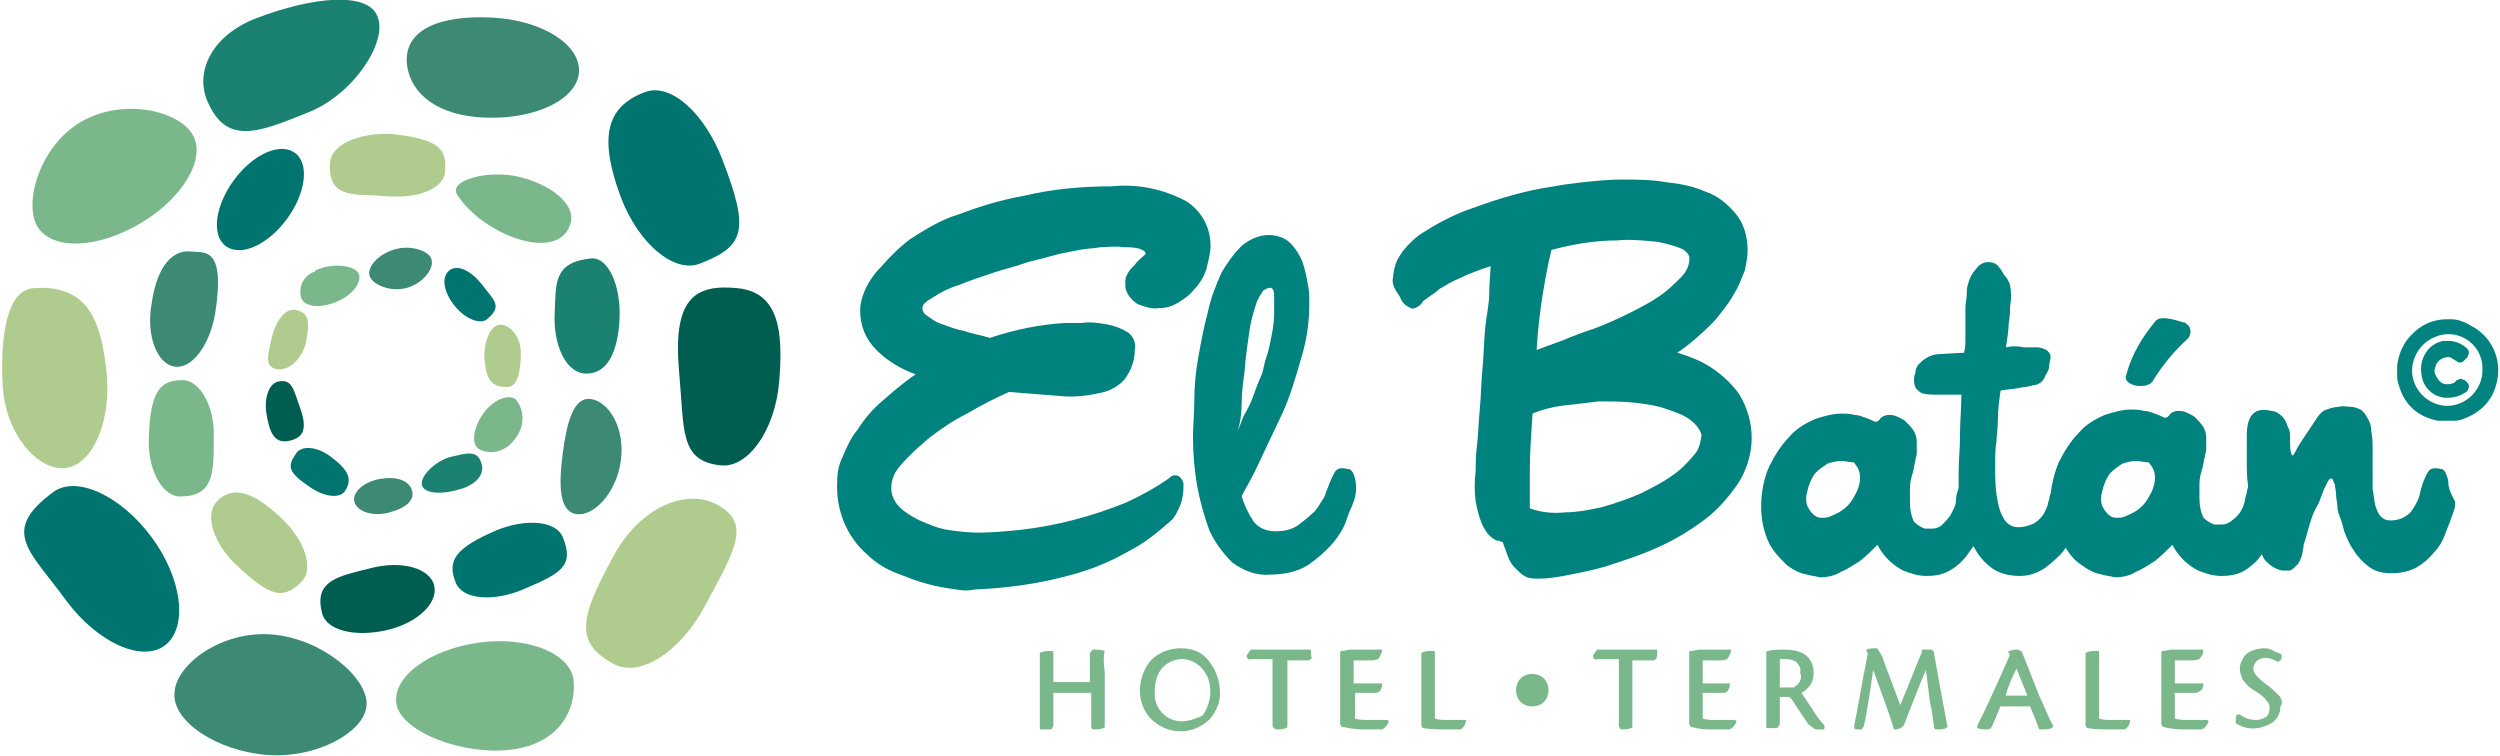 <?xml version="1.0" encoding="utf-8"?>
<!-- Generator: Adobe Illustrator 26.3.1, SVG Export Plug-In . SVG Version: 6.00 Build 0)  -->
<svg version="1.1" id="Capa_1" xmlns="http://www.w3.org/2000/svg" xmlns:xlink="http://www.w3.org/1999/xlink" x="0px" y="0px"
	 viewBox="0 0 184.8 55.9" style="enable-background:new 0 0 184.8 55.9;" xml:space="preserve">
<style type="text/css">
	.st0{fill:#3C8A73;}
	.st1{fill:#1B8271;}
	.st2{fill:#7AB88C;}
	.st3{fill:#AFCB8D;}
	.st4{fill:#005E51;}
	.st5{fill:#00746E;}
	.st6{fill:#00827F;}
</style>
<g transform="translate(-238.958 -125.18)">
	<g transform="translate(238.958 125.18)">
		<path class="st0" d="M42.8,5.3c-0.1,2-3.1,3.5-6.8,3.4s-5.6-1.8-5.9-3.8c-0.4-2.8,2.6-3.8,6.3-3.6S42.9,3.3,42.8,5.3z"/>
		<path class="st1" d="M27.9,1.2c0.8,1.9-1.8,5.8-5.1,7.1c-3.7,1.5-6.1,2.5-7.5-0.9c-0.8-1.9,0.1-4.6,3.5-6
			C23.2-0.3,27.2-0.6,27.9,1.2z"/>
		<path class="st2" d="M14.2,9.9c1.1,1.7-0.6,4.7-3.8,6.6s-6.5,2-7.6,0.3s0.1-6,3.2-7.8S13.2,8.2,14.2,9.9z"/>
		<path class="st3" d="M53,37.3c2.6,1.4,1.3,3.4-0.9,7.5c-1.8,3.4-4.8,5.3-6.7,4.3c-3-1.6-2.5-3.5-0.1-7.9
			C47.3,37.4,50.8,36.1,53,37.3z"/>
		<path class="st4" d="M54.5,21.3c3.1,0.3,3.4,3.2,3.1,6.9c-0.3,3.6-2.3,6.4-4.3,6.2c-3.1-0.3-2.7-2.6-3.1-6.9
			C49.7,22,51.4,21,54.5,21.3z"/>
		<path class="st5" d="M47.7,6.8c1.9-0.7,4.4,1.6,5.7,5c2,5.2,1.7,6.4-1.7,7.7c-1.9,0.7-4.5-1.5-5.8-4.9
			C44.3,10.3,44.7,7.9,47.7,6.8z"/>
		<path class="st3" d="M2.5,21.3c4.2-0.3,5,2.7,5.4,6.4c0.3,3.6-1.1,6.7-3.1,6.9s-4.4-2.5-4.6-6.1S0.5,21.4,2.5,21.3z"/>
		<path class="st5" d="M3.9,36.4c1.7-1.3,5,0.2,7.3,3.3s2.7,6.7,1,8s-5-0.2-7.3-3.3C2.2,40.7,0,39.3,3.9,36.4z"/>
		<path class="st0" d="M12.9,51.2c0.1-2.1,3.5-4.6,7.2-4.3s7.1,3.2,7,5.2s-3.7,4-7.4,3.7S12.7,53.3,12.9,51.2z"/>
		<path class="st2" d="M29.3,52c-0.3-2,2.5-4,6.1-4.5s6.8,0.8,7,2.8s-0.9,4.6-4.5,5.1S29.6,54.1,29.3,52z"/>
		<path class="st0" d="M26.2,37.1c-0.2-0.7,0.7-1.5,1.9-1.7s2,0.1,2.3,0.7c0.4,0.9-0.5,1.5-1.7,1.8S26.4,37.8,26.2,37.1z"/>
		<path class="st1" d="M31.2,35.9c-0.2-0.6,0.8-1.7,2-2.1c1.3-0.3,2.1-0.6,2.4,0.5c0.2,0.6-0.2,1.4-1.4,1.8
			C32.7,36.6,31.4,36.5,31.2,35.9z"/>
		<path class="st2" d="M35.4,33.2c-0.6-0.4-0.4-1.6,0.3-2.6s1.8-1.5,2.4-1.1c0.7,0.8,0.7,2,0,2.9C37.5,33.3,36.4,33.7,35.4,33.2z"/>
		<path class="st3" d="M20.5,27.3c-1-0.2-0.7-1-0.4-2.4c0.3-1.2,1-2.1,1.7-2c1.1,0.2,1.1,0.9,0.8,2.5C22.2,26.7,21.3,27.4,20.5,27.3
			z"/>
		<path class="st4" d="M21.3,32.6c-1.1,0.2-1.4-0.8-1.6-2c-0.2-1.2,0.2-2.3,0.9-2.4c1-0.2,1.1,0.6,1.6,2
			C22.8,31.9,22.3,32.4,21.3,32.6z"/>
		<path class="st5" d="M25.5,36.3c-0.4,0.6-1.6,0.4-2.6-0.3c-1.6-1.1-1.7-1.5-1-2.5c0.4-0.6,1.6-0.5,2.6,0.3
			C25.7,34.7,26.1,35.4,25.5,36.3z"/>
		<path class="st3" d="M37.6,28.6c-1.5,0.1-1.7-0.9-1.8-2.2C35.8,25.1,36.3,24,37,24s1.5,0.9,1.5,2.1S38.3,28.5,37.6,28.6z"/>
		<path class="st5" d="M36,23.6c-0.5,0.4-1.6,0-2.4-1s-1-2.1-0.4-2.6s1.6,0,2.4,1C36.5,22.2,37.2,22.6,36,23.6z"/>
		<path class="st0" d="M31.9,19.2c0.2,0.7-0.7,1.8-1.9,2.1s-2.6-0.3-2.7-1s0.8-1.6,2-1.9S31.8,18.6,31.9,19.2z"/>
		<path class="st2" d="M26.5,20.2c0.3,0.6-0.4,1.6-1.6,2.1s-2.3,0.4-2.6-0.2c-0.3-0.8,0.1-1.7,0.9-2c0,0,0.1,0,0.1-0.1
			C24.5,19.4,26.2,19.6,26.5,20.2z"/>
		<path class="st0" d="M42.6,38c-1.3-0.2-1.3-2.2-1-4.5s0.8-4.2,2.1-4s2.5,2.1,2.2,4.5S43.9,38.2,42.6,38z"/>
		<path class="st1" d="M43.1,27.6c-1.3-0.2-2.2-2.1-2.1-4.4s-0.1-3.8,2.7-4.1c1.3-0.1,2.2,2.1,2.1,4.4S45,27.8,43.1,27.6z"/>
		<path class="st2" d="M42.2,16.4c-0.7,3.1-6.4,1.1-8.4-2c-0.7-1.1,2.4-1.9,4.7-1.3S42.5,15.1,42.2,16.4z"/>
		<path class="st3" d="M22.3,43c-1.5,1.5-2.5,0.9-4.8-1.2c-1.7-1.6-2.4-3.7-1.5-4.7c1.2-1.3,2.8-0.7,4.8,1.2
			C22.6,40,23.2,42.1,22.3,43z"/>
		<path class="st4" d="M32.1,43.3c0.3,1.3-1.3,2.8-3.6,3.3s-4.4,0-4.7-1.3c-0.6-2.4,1.2-2.7,3.6-3.3C29.7,41.4,31.8,42,32.1,43.3z"
			/>
		<path class="st5" d="M41.6,39.7c0.9,2.2-0.2,2.7-3,3.9c-2.2,0.9-4.4,0.7-4.9-0.5c-0.7-1.7,0-2.6,3-3.9
			C38.9,38.3,41.1,38.5,41.6,39.7z"/>
		<path class="st3" d="M32.9,12.7c-0.1,1.3-2.1,2-4.4,1.8c-2.2-0.2-4.3,0.3-4.1-2.5c0.1-1.3,2.1-2.2,4.5-2.1
			C32.8,10.3,33,11.2,32.9,12.7z"/>
		<path class="st5" d="M21.8,11.3c1.1,0.8,0.8,3-0.6,4.9s-3.4,2.8-4.5,2s-0.8-3,0.6-4.9S20.7,10.5,21.8,11.3z"/>
		<path class="st0" d="M14.2,18.6c0.9,0.1,2.5-0.4,1.7,4.6c-0.4,2.3-1.7,4.1-3,3.9s-2.1-2.3-1.7-4.6C11.6,19.6,12.8,18.4,14.2,18.6z
			"/>
		<path class="st2" d="M13.5,28.1c1.3,0,2.4,2,2.3,4.3c0,2.6,0,4.3-2.5,4.3c-1.3,0-2.4-2-2.3-4.3C11.1,28.8,11.9,28.1,13.5,28.1z"/>
	</g>
	<g transform="translate(300.842 138.453)">
		<path class="st6" d="M27.6,4.9L27.6,4.9c0-1.4-0.7-2.6-1.8-3.3c-1.7-0.9-3.6-1.3-5.5-1.1c-2.2,0-4.4,0.2-6.5,0.7
			c-1.7,0.3-3.3,0.8-4.9,1.4C7.6,3,6.5,3.7,5.4,4.4C4.6,5,3.9,5.7,3.2,6.5C2.7,7,2.3,7.6,2,8.3C1.8,8.8,1.7,9.2,1.7,9.7
			c0,1.1,0.4,2.1,1.2,2.9c0.8,0.8,1.8,1.4,2.9,1.8c-0.9,0.6-1.7,1.3-2.5,2c-0.7,0.6-1.3,1.3-1.8,2.1c-0.5,0.6-0.8,1.3-1.1,2
			C0.1,21.1,0,21.7,0,22.4c-0.1,2,0.7,4,2.2,5.3c0.6,0.6,1.4,1.1,2.2,1.4c0.8,0.3,1.5,0.6,2.3,0.8c0.7,0.2,1.4,0.3,2.1,0.4
			c0.5,0.1,0.9,0.1,1.4,0c2.3-0.1,4.6-0.4,6.8-1c1.6-0.4,3.1-1,4.5-1.8c1.2-0.6,2.3-1.5,3.3-2.4c0.3-0.4,0.6-1,0.7-1.5
			c0.1-0.4,0.1-0.8,0.1-1.1c0-0.2-0.2-0.5-0.4-0.6c-0.3-0.1-0.5,0-0.7,0.2c-1,0.7-2.1,1.3-3.2,1.8c-2.5,1-5.1,1.7-7.8,2
			c-1,0.1-2.1,0.2-3.1,0.2c-0.7,0-1.5-0.1-2.2-0.2c-0.7-0.1-1.4-0.4-2.1-0.7c-0.6-0.3-1.1-0.6-1.5-1C4.2,23.8,4,23.3,4,22.8
			c0-0.7,0.3-1.3,0.8-1.8c0.6-0.7,1.3-1.3,2-1.9c0.9-0.7,1.8-1.3,2.8-1.8c1-0.6,2-1.1,3.1-1.6c1.3,0.1,2.5,0.2,3.8,0.3
			c0.9,0.1,1.9,0,2.8-0.2c0.6-0.1,1.1-0.3,1.6-0.7c0.4-0.3,0.6-0.7,0.8-1.1c0.2-0.5,0.3-0.9,0.3-1.4c0.1-0.5-0.1-1-0.5-1.3
			c-0.5-0.3-1-0.5-1.6-0.6c-0.6-0.1-1.2-0.2-1.8-0.1c-0.6,0-1,0-1.2,0c-1.9,0.1-3.8,0.5-5.6,1.1c-0.7-0.2-1.3-0.3-1.9-0.5
			c-0.5-0.1-1.1-0.3-1.6-0.5c-0.4-0.1-0.7-0.3-1.1-0.6C6.5,10,6.3,9.8,6.3,9.5c0-0.3,0.3-0.5,0.8-0.8C7.7,8.3,8.3,8,9,7.8
			c0.7-0.3,1.6-0.6,2.5-0.9c0.9-0.3,1.8-0.5,2.6-0.8c0.8-0.2,1.6-0.4,2.3-0.6c0.5-0.1,1-0.2,1.5-0.3c0.5-0.1,1-0.1,1.6-0.2
			c0.5,0,1.1-0.1,1.6,0c0.4,0,0.8,0,1.2,0.1c0.3,0.1,0.5,0.2,0.5,0.4C22.5,5.8,22.2,6,22,6.3c-0.2,0.2-0.4,0.4-0.5,0.6
			c-0.1,0.2-0.2,0.3-0.2,0.6c0,0,0,0.1,0,0.3c0,0.3,0.1,0.5,0.2,0.7c0.2,0.3,0.4,0.5,0.7,0.7c0.5,0.2,1.1,0.4,1.6,0.3
			c0.5,0,0.9-0.1,1.4-0.4c0.5-0.3,0.9-0.6,1.2-1c0.4-0.4,0.7-0.9,0.9-1.5C27.4,6.1,27.6,5.5,27.6,4.9z"/>
		<path class="st6" d="M38.3,22.2c-0.1-0.5-0.3-0.8-0.5-0.8c-0.5-0.1-0.8-0.1-1,0.2c-0.3,0.5-0.5,1.1-0.7,1.6c0,0.1-0.1,0.3-0.3,0.6
			c-0.2,0.3-0.4,0.7-0.7,0.9c-0.3,0.3-0.7,0.6-1.1,0.9c-0.5,0.3-1,0.4-1.6,0.4c-0.6,0-1.2-0.2-1.6-0.7c-0.4-0.6-0.7-1.2-0.9-1.9
			c0.3-0.6,0.8-1.4,1.3-2.5s1.1-2.3,1.7-3.6c0.6-1.3,1-2.7,1.4-4.1c0.4-1.3,0.6-2.6,0.6-4c0-0.5,0-1-0.1-1.4
			c-0.1-0.6-0.2-1.1-0.4-1.7c-0.2-0.5-0.5-1-0.9-1.4c-0.4-0.4-1-0.6-1.6-0.6c-0.7,0-1.4,0.3-2,0.8c-0.6,0.6-1.1,1.3-1.5,2
			c-0.4,0.9-0.8,1.9-1,2.9c-0.3,1.1-0.5,2.2-0.7,3.3c-0.2,1.1-0.3,2.2-0.3,3.2s-0.1,1.9-0.1,2.7c0,1.2,0.1,2.4,0.3,3.6
			c0.2,1.1,0.5,2.2,0.9,3.3c0.4,0.9,1,1.7,1.7,2.4c0.8,0.6,1.8,1,2.8,0.9c1,0,2-0.2,2.8-0.7c0.7-0.5,1.3-1,1.9-1.7
			c0.4-0.5,0.8-1.1,1-1.8c0.2-0.6,0.4-0.9,0.4-1l0,0C38.4,23.3,38.4,22.7,38.3,22.2z M29.9,16.5c0-0.7,0.1-1.5,0.2-2.2
			c0.1-1.4,0.3-2.5,0.4-3.3c0.1-0.6,0.3-1.3,0.5-1.9c0.1-0.3,0.3-0.6,0.5-0.9c0.2-0.1,0.3-0.2,0.5-0.2h0c0.2,0,0.3,0.2,0.3,0.6
			c0,0.5,0,0.9,0,1.4c0,0.5-0.1,1.1-0.2,1.6s-0.2,1-0.3,1.3c-0.1,0.3-0.2,0.6-0.3,1.1s-0.4,1-0.6,1.6s-0.4,1.1-0.7,1.6
			s-0.4,1-0.6,1.4C29.8,18,29.9,17.3,29.9,16.5L29.9,16.5z"/>
		<path class="st6" d="M64.9,14.1c-0.8-0.6-1.8-1-2.8-1.3c0.9-0.6,1.8-1.4,2.6-2.2c0.3-0.3,0.6-0.7,0.9-1.1C66,9,66.2,8.6,66.5,8.1
			c0.2-0.4,0.4-0.9,0.6-1.4c0.1-0.5,0.2-1,0.2-1.5c0-1-0.3-2-0.9-2.7c-0.6-0.7-1.3-1.3-2.2-1.6c-0.9-0.4-1.9-0.6-2.9-0.7
			C60.2,0,59.1,0,58,0c-1,0-1.9,0.1-2.9,0.2c-0.9,0.1-1.6,0.2-2.1,0.3c-2.1,0.3-4.1,0.9-6,1.6c-1.2,0.4-2.4,1-3.5,1.7
			c-0.7,0.4-1.2,0.9-1.7,1.5c-0.2,0.3-0.4,0.6-0.5,0.9c-0.1,0.3-0.2,0.7-0.2,1c-0.1,0.3,0,0.7,0.2,1c0.1,0.2,0.3,0.4,0.4,0.7
			c0.1,0.2,0.3,0.4,0.5,0.5c0.2,0.1,0.3,0.2,0.5,0.1c0.3-0.1,0.5-0.3,0.6-0.5c0.1-0.1,0.3-0.2,0.4-0.3c0.3-0.2,0.6-0.4,0.8-0.6
			c0.5-0.3,1-0.6,1.5-0.8c0.6-0.3,1.4-0.6,2.3-0.9c0,0.5-0.1,1.2-0.1,2S48,10,47.9,11s-0.1,2-0.2,3s-0.1,2-0.2,3s-0.1,1.8-0.2,2.6
			s-0.1,1.4-0.1,1.9c-0.1,0.8-0.1,1.5,0,2.3c0.1,0.5,0.2,1,0.4,1.5c0.1,0.3,0.3,0.6,0.5,0.9c0.2,0.2,0.3,0.3,0.5,0.4
			c0.1,0.1,0.2,0.1,0.3,0.1c0.1,0,0.2,0.1,0.3,0.1l0.1,0.3c0.1,0.3,0.2,0.5,0.3,0.8c0.1,0.3,0.3,0.6,0.5,0.8
			c0.2,0.2,0.5,0.5,0.7,0.6c0.3,0.2,0.7,0.2,1.1,0.2c0.6,0,1.2-0.1,1.8-0.2c1-0.2,2.1-0.4,3.1-0.7c1.2-0.4,2.5-0.8,3.6-1.3
			c1.2-0.5,2.4-1.2,3.5-2c1-0.7,1.9-1.7,2.6-2.7c0.7-1,1.1-2.3,1.1-3.5c0-1.1-0.3-2.2-0.9-3.2C66.3,15.3,65.6,14.6,64.9,14.1z
			 M52.2,8.2c0.2-1.2,0.4-2.2,0.6-3L53.6,5c1.3-0.3,2.7-0.5,4-0.5c1-0.1,2,0,3,0.1c0.6,0.1,1.3,0.3,1.8,0.5c0.4,0.2,0.6,0.5,0.6,0.7
			c0,0.5-0.2,1-0.6,1.4c-0.5,0.5-1,1-1.6,1.4c-0.7,0.5-1.5,0.9-2.3,1.3c-0.8,0.4-1.7,0.8-2.5,1.1c-0.9,0.3-1.7,0.6-2.4,0.9
			c-0.8,0.3-1.4,0.5-1.9,0.7C51.8,10.9,52,9.4,52.2,8.2L52.2,8.2z M63.3,20.4c-0.5,0.6-1,1.1-1.6,1.5c-0.7,0.5-1.5,0.9-2.3,1.3
			c-0.9,0.4-1.8,0.7-2.8,1c-0.9,0.2-1.9,0.4-2.8,0.4c-0.9,0.1-1.8,0-2.6-0.3c0-0.8,0-1.7,0-2.9s0.1-2.5,0.2-4.1
			c0.7-0.3,1.5-0.5,2.3-0.6c0.9-0.1,1.8-0.2,2.6-0.3c0.9,0,1.8,0,2.7,0.1c0.8,0.1,1.6,0.2,2.4,0.5c0.6,0.2,1.2,0.4,1.7,0.8
			c0.4,0.3,0.7,0.7,0.8,1.1v0C63.8,19.5,63.7,20,63.3,20.4L63.3,20.4z"/>
		<path class="st6" d="M119.1,22.4c0-0.2-0.1-0.5-0.2-0.7c-0.1-0.2-0.2-0.3-0.3-0.3c-0.5-0.1-0.8-0.1-1,0.2
			c-0.3,0.5-0.5,1.1-0.6,1.6c-0.1,0.5-0.4,1-0.7,1.4c-0.4,0.4-0.9,0.6-1.5,0.6c-0.3,0-0.5-0.1-0.7-0.3c-0.2-0.2-0.3-0.5-0.4-0.8
			c-0.1-0.4-0.1-0.8-0.2-1.2c0-0.5,0-0.9,0-1.4s0-1,0-1.5s0-0.9-0.1-1.4c0-0.4-0.1-0.7-0.3-1c-0.1-0.2-0.3-0.5-0.5-0.6
			c-0.2-0.1-0.5-0.2-0.7-0.2c-0.3,0-0.6-0.1-0.9,0c-0.3,0-0.6,0.1-0.9,0.2c-0.3,0.1-0.5,0.3-0.7,0.6c-0.2,0.3-0.4,0.6-0.6,0.9
			c-0.2,0.3-0.4,0.6-0.6,0.9s-0.3,0.5-0.4,0.7s-0.2,0.3-0.2,0.3c-0.1,0-0.2-0.3-0.2-0.9c0-0.2,0-0.4,0-0.6c0-0.3-0.1-0.5-0.2-0.7
			c-0.1-0.3-0.2-0.5-0.4-0.7c-0.2-0.2-0.5-0.4-0.8-0.4c-1.2-0.3-1.8,0.3-1.8,1.8c0,0.4,0,1,0,1.9c0,0.6,0,1.2,0.1,1.9
			c-0.1,0.3-0.1,0.5-0.2,0.8c-0.1,0.7-0.4,1.3-1,1.7c-0.2,0.2-0.5,0.3-0.7,0.3c-0.2,0-0.4,0-0.6,0c-0.3-0.1-0.6-0.3-0.8-0.5
			c-0.2-0.4-0.3-0.9-0.3-1.4c0-0.4,0-0.8,0-1.1c0-0.4,0.1-0.8,0.2-1.1s0.1-0.6,0.2-0.9c0-0.2,0.1-0.4,0.1-0.5c0-0.1,0-0.3,0-0.4
			c0-0.2,0-0.4,0-0.6c0-0.2-0.1-0.5-0.2-0.7c-0.2-0.3-0.4-0.5-0.6-0.7c-0.2-0.2-0.5-0.3-0.7-0.4c-0.2-0.1-0.4-0.1-0.6-0.1
			c-0.2,0-0.3,0.1-0.4,0.1c-0.1,0.1-0.2,0.1-0.2,0.2c-0.1,0.1-0.2,0.2-0.3,0.2c0,0-0.1,0-0.1,0c-0.2-0.1-0.4-0.2-0.7-0.3
			c-0.3-0.1-0.5-0.2-0.8-0.2c-0.3-0.1-0.7-0.1-1-0.1c-0.6,0-1.3,0.2-1.9,0.4c-0.7,0.3-1.4,0.7-1.9,1.3c-0.6,0.6-1.1,1.4-1.5,2.2
			c-0.3,0.7-0.5,1.5-0.6,2.3c0,0.1-0.1,0.2-0.1,0.4c0,0.1-0.1,0.2-0.1,0.4c-0.1,0.3-0.2,0.5-0.3,0.7c-0.2,0.3-0.4,0.5-0.7,0.7
			c-0.4,0.2-0.8,0.3-1.2,0.3c-0.5,0-0.9-0.3-1.1-0.7c-0.3-0.5-0.4-1.1-0.5-1.7c-0.1-0.7-0.1-1.4-0.1-2.1c0-0.7,0-1.3,0.1-1.9
			c0-0.4,0.1-0.9,0.1-1.6s0.1-1.4,0.2-2.1c0.5-0.1,0.9-0.1,1.4-0.2s0.8-0.1,1-0.2c0.4,0,0.8-0.3,0.9-0.7c0.2-0.3,0.3-0.5,0.3-0.8
			c0-0.2,0.1-0.4,0.1-0.6c0-0.2-0.1-0.3-0.3-0.5c-0.2-0.1-0.5-0.2-0.7-0.2c-0.2,0-0.6,0-1,0c-0.4-0.1-0.9-0.1-1.3,0
			c0.1-0.7,0.2-1.3,0.2-1.8c0.1-0.5,0.1-0.9,0.1-1.2c0.1-0.5,0.1-1.1,0-1.6c-0.1-0.3-0.2-0.5-0.4-0.7c-0.1-0.1-0.2-0.4-0.4-0.6
			c-0.2-0.3-0.5-0.4-0.8-0.4c-0.4,0-0.7,0.2-0.9,0.5c-0.3,0.3-0.5,0.7-0.6,1.1c-0.1,0.3-0.1,0.5-0.1,0.8c0,0.3-0.1,0.6-0.1,1
			s0,0.7,0,1s0,0.6,0,0.8c0,0.2,0,0.3,0,0.5c0,0.3,0,0.6-0.1,1l-1.8,0.1c-0.3,0-0.7,0.1-1,0.3c-0.2,0.1-0.4,0.3-0.6,0.5
			c-0.1,0.2-0.2,0.3-0.2,0.6c-0.1,0.2-0.1,0.4-0.1,0.6c0,0.2,0.1,0.5,0.2,0.6c0.1,0.1,0.2,0.2,0.4,0.3c0.4,0.1,0.7,0.1,1.1,0.1h1.8
			c0,1-0.1,2-0.1,3s-0.1,1.9-0.1,2.6c0,0.4,0,0.9,0,1.3c-0.1,0.3-0.2,0.6-0.2,0.9c0,0.4-0.2,0.7-0.4,1.1c-0.2,0.3-0.4,0.5-0.6,0.7
			c-0.2,0.2-0.5,0.3-0.7,0.3c-0.2,0-0.4,0-0.6,0c-0.3-0.1-0.6-0.3-0.8-0.5c-0.2-0.4-0.3-0.9-0.3-1.4c0-0.4,0-0.8,0-1.1
			c0-0.4,0.1-0.8,0.2-1.1s0.1-0.6,0.2-0.9c0-0.2,0.1-0.4,0.1-0.5c0-0.1,0-0.3,0-0.4c0-0.2,0-0.4,0-0.6c0-0.2-0.1-0.5-0.2-0.7
			c-0.2-0.3-0.4-0.5-0.6-0.7c-0.2-0.2-0.5-0.3-0.7-0.4c-0.2-0.1-0.4-0.1-0.6-0.1c-0.2,0-0.3,0.1-0.4,0.1c-0.1,0.1-0.2,0.1-0.2,0.2
			c-0.1,0.1-0.2,0.2-0.3,0.2c0,0-0.1,0-0.1,0c-0.2-0.1-0.4-0.2-0.7-0.3c-0.3-0.1-0.5-0.2-0.8-0.2c-0.3-0.1-0.7-0.1-1-0.1
			c-0.6,0-1.3,0.2-1.9,0.4c-0.7,0.3-1.4,0.7-1.9,1.3c-0.6,0.6-1.1,1.4-1.5,2.2c-0.4,0.9-0.6,1.9-0.6,3c0,0.9,0.2,1.9,0.6,2.7
			c0.3,0.6,0.8,1.1,1.3,1.6c0.4,0.3,0.9,0.6,1.5,0.7c0.3,0.1,0.6,0.1,0.9,0.2c0.6,0,1.1-0.1,1.6-0.4c0.5-0.2,0.9-0.5,1.4-0.8
			c0.5-0.4,0.9-0.8,1.3-1.2c0.2,0.4,0.5,0.8,0.8,1.1c0.3,0.3,0.7,0.6,1.1,0.8c0.5,0.2,1.1,0.4,1.7,0.4c0.7,0,1.3-0.1,1.9-0.5
			c0.5-0.3,1-0.8,1.3-1.3c0.1-0.1,0.2-0.3,0.3-0.4c0.3,0.6,0.7,1.1,1.2,1.5c0.6,0.5,1.4,0.7,2.2,0.7c0.7,0,1.3-0.2,1.9-0.6
			c0.5-0.4,1-0.8,1.4-1.3c0-0.1,0.1-0.1,0.1-0.2c0.3,0.5,0.7,1,1.2,1.3c0.4,0.3,0.9,0.6,1.5,0.7c0.3,0.1,0.6,0.1,0.9,0.2
			c0.6,0,1.1-0.1,1.6-0.4c0.5-0.2,0.9-0.5,1.4-0.8c0.5-0.4,0.9-0.8,1.3-1.2c0.2,0.4,0.5,0.8,0.8,1.1c0.3,0.3,0.7,0.6,1.1,0.8
			c0.5,0.2,1.1,0.4,1.7,0.4c0.7,0,1.3-0.1,1.9-0.5c0.4-0.3,0.8-0.6,1.1-1.1c0.1,0.2,0.2,0.4,0.3,0.5c0.3,0.3,0.7,0.6,1.2,0.7
			c0.2,0,0.4,0,0.6,0c0.2-0.1,0.3-0.2,0.5-0.4c0.2-0.2,0.3-0.5,0.4-0.8c0-0.2,0.1-0.4,0.1-0.7c0.1-0.3,0.2-0.6,0.3-1s0.2-0.7,0.3-1
			s0.2-0.5,0.3-0.7s0.2-0.3,0.3-0.6s0.2-0.5,0.3-0.8c0.1-0.2,0.2-0.4,0.3-0.6c0.1-0.2,0.2-0.2,0.3-0.2c0.1,0.1,0.1,0.3,0.2,0.4
			c0,0.2,0.1,0.5,0.1,0.8s0.1,0.6,0.1,0.9c0,0.3,0.1,0.5,0.2,0.8c0.1,0.2,0.2,0.6,0.3,1c0.2,0.5,0.4,1,0.7,1.4
			c0.3,0.5,0.7,0.9,1.1,1.2c0.5,0.4,1.1,0.5,1.7,0.5c0.6,0,1.2-0.1,1.8-0.4c0.5-0.3,0.9-0.6,1.3-1.1c0.4-0.4,0.7-0.9,0.9-1.5
			c0.2-0.5,0.4-1,0.6-1.6v0c0.1-0.2,0.1-0.5,0.1-0.7C119.1,22.9,119.1,22.6,119.1,22.4z M75.4,23c-0.2,0.4-0.4,0.8-0.7,1.1
			c-0.4,0.4-0.8,0.6-1.3,0.8c-0.2,0.1-0.4,0.1-0.7,0.1c-0.2,0-0.4-0.1-0.6-0.3c-0.2-0.2-0.3-0.4-0.4-0.6c-0.1-0.3-0.1-0.7,0-1
			c0.1-0.5,0.3-1,0.6-1.4c0.3-0.3,0.6-0.5,0.9-0.7c0.3-0.1,0.7-0.2,1-0.2c0.3,0,0.6,0.1,0.9,0.1c0.1,0,0.1,0.1,0.2,0.2
			C75.7,21.6,75.7,22.3,75.4,23L75.4,23z M97.2,23c-0.2,0.4-0.4,0.8-0.7,1.1c-0.4,0.4-0.8,0.6-1.3,0.8c-0.2,0.1-0.4,0.1-0.7,0.1
			c-0.2,0-0.4-0.1-0.6-0.3c-0.2-0.2-0.3-0.4-0.4-0.6c-0.1-0.3-0.1-0.7,0-1c0.1-0.5,0.3-1,0.6-1.4c0.3-0.3,0.6-0.5,0.9-0.7
			c0.3-0.1,0.7-0.2,1-0.2c0.3,0,0.6,0.1,0.9,0.1c0.1,0,0.1,0.1,0.2,0.2C97.5,21.6,97.5,22.3,97.2,23L97.2,23z"/>
		<path class="st6" d="M97.3,14.8c0.7-1.1,1.5-2.1,2.5-3c0.3-0.3,0.3-0.7,0.1-1c-0.1-0.1-0.2-0.1-0.2-0.2c-0.5-0.1-1.7-0.6-2.2-0.2
			c-1,1.2-1.8,2.5-2.2,4C94.9,15.3,97,15.6,97.3,14.8z"/>
	</g>
	<g transform="translate(315.823 173.099)">
		<g transform="translate(0 0)">
			<path class="st2" d="M4.8,0.2L4.8,0.2L4.8,0.2C4.5,0.1,4.3,0.1,4,0.1l0,0c-0.1,0-0.1,0-0.2,0.1c0,0.1-0.1,0.1-0.1,0.2v2.1H1V0.7
				c0-0.1,0-0.3,0-0.4c0,0,0-0.1-0.1-0.1c0,0-0.1,0-0.1,0c-0.2,0-0.4,0-0.7,0.1c0,0-0.1,0-0.1,0.1c0,0.2,0,0.5,0,1.1v2.9
				C0,5,0,5.6,0,5.9L0,6l0.1,0c0.2,0,0.4,0,0.6,0l0,0c0.1,0,0.2,0,0.2-0.1C1,5.8,1,5.7,1,5.7V3.3h1.6c0.7,0,1,0,1.2,0v2.5
				c0,0.1,0,0.1,0.1,0.2C3.9,6,4,6,4,6c0.2,0,0.5,0,0.7-0.1c0,0,0.1,0,0.1-0.1c0-0.2,0-0.5,0-1.1V1.8C4.7,1.1,4.7,0.5,4.8,0.2z"/>
			<path class="st2" d="M10.4,0L10.4,0C9.6,0,8.8,0.3,8.2,0.9C7.7,1.5,7.4,2.3,7.4,3.1c0,0.7,0.2,1.4,0.7,2c1.2,1.3,3.1,1.4,4.4,0.2
				c0,0,0.1-0.1,0.1-0.1c0.5-0.6,0.8-1.4,0.7-2.1c0-0.7-0.3-1.5-0.7-2C12.1,0.3,11.3,0,10.4,0z M10.5,5.4c-1.2,0-2.1-1-2-2.2
				c0,0,0-0.1,0-0.1c0-0.6,0.2-1.3,0.6-1.7c0.4-0.4,0.9-0.6,1.4-0.6h0c0.5,0,1,0.2,1.4,0.6c0.5,0.5,0.7,1.1,0.7,1.8
				c0,0.6-0.2,1.3-0.6,1.8C11.5,5.2,11,5.4,10.5,5.4z"/>
			<path class="st2" d="M20,0.1h-3c-0.4,0-0.9,0-1.3,0l-0.1,0c-0.1,0.1-0.2,0.3-0.3,0.4l0,0c0,0,0,0.1,0,0.1c0,0.1,0,0.1,0.1,0.2
				c0.1,0,0.1,0.1,0.2,0h1.6v4.9c0,0.1,0,0.1,0.1,0.2c0,0,0.1,0.1,0.2,0.1c0.2,0,0.5,0,0.7-0.1c0,0,0.1,0,0.1-0.1c0-0.2,0-0.5,0-1.1
				V0.9h1.6l0,0c0.1-0.1,0.2-0.1,0.2-0.2C20,0.5,20.1,0.3,20,0.1L20,0.1L20,0.1z"/>
			<path class="st2" d="M25.7,5.3L25.7,5.3c-0.4,0-0.9,0-1.4,0c-0.3,0-0.7,0-1-0.1V3.3h1.4c0.1,0,0.3,0,0.4-0.1
				c0.1-0.1,0.2-0.3,0.2-0.5l0-0.1l-0.1,0h-2V0.9h1.1c0.2,0,0.5,0,0.7-0.1l0,0c0.1-0.1,0.2-0.3,0.3-0.6l0-0.1l-0.1,0h-2.2
				c-0.2,0-0.5,0.1-0.7,0.1c0,0-0.1,0-0.1,0.1c0,0.3,0,0.7,0,1.1v4.2l0,0l0.1,0.2l0,0C23.2,6,23.7,6,24.2,6c0.4,0,0.7,0,1.1,0h0
				c0.2-0.1,0.4-0.3,0.5-0.6L25.7,5.3L25.7,5.3z"/>
			<path class="st2" d="M31.5,5.3L31.5,5.3c-0.4,0-1,0-1.4,0c-0.3,0-0.6,0-0.9-0.1V0.7c0-0.1,0-0.3,0-0.4c0-0.1-0.1-0.1-0.2-0.1
				c-0.2,0-0.5,0-0.7,0.1c0,0-0.1,0-0.1,0.1c0,0.2,0,0.5,0,1.1v4.2l0,0l0.1,0.2l0,0C29,6,29.5,6,30,6c0.4,0,0.7,0,1.1,0h0
				C31.3,5.9,31.5,5.6,31.5,5.3L31.5,5.3L31.5,5.3z"/>
			<path class="st2" d="M45.6,0.1h-3c-0.4,0-0.9,0-1.3,0l-0.1,0c-0.1,0.1-0.2,0.3-0.3,0.4l0,0c0,0,0,0.1,0,0.1c0,0.1,0,0.1,0.1,0.2
				c0.1,0,0.1,0.1,0.2,0h1.6v4.9c0,0.1,0,0.1,0.1,0.2C42.9,6,42.9,6,43,6c0.2,0,0.5,0,0.7-0.1c0,0,0.1,0,0.1-0.1c0-0.2,0-0.5,0-1.1
				V0.9h1.6l0,0c0.1-0.1,0.2-0.1,0.2-0.2C45.6,0.5,45.7,0.3,45.6,0.1L45.6,0.1L45.6,0.1z"/>
			<path class="st2" d="M51.4,5.3L51.4,5.3c-0.4,0-0.9,0-1.4,0c-0.3,0-0.7,0-1-0.1V3.3h1.4c0.1,0,0.3,0,0.4-0.1
				C50.9,3.1,51,2.9,51,2.7l0-0.1l-0.1,0H49V0.9h1.1c0.2,0,0.5,0,0.7-0.1l0,0c0.1-0.1,0.2-0.3,0.3-0.6l0-0.1l-0.1,0h-2.2
				c-0.2,0-0.5,0.1-0.7,0.1c0,0-0.1,0-0.1,0.1c0,0.3,0,0.7,0,1.1v4.2l0,0l0.1,0.2l0,0C48.8,6,49.3,6,49.9,6c0.4,0,0.7,0,1.1,0h0
				c0.2-0.1,0.4-0.3,0.5-0.6L51.4,5.3L51.4,5.3z"/>
			<path class="st2" d="M57.1,4.5L57.1,4.5c-0.4-0.6-0.6-0.9-0.8-1.2c0.2-0.1,0.4-0.3,0.5-0.4c0.3-0.3,0.4-0.7,0.4-1.1
				c0-0.5-0.2-1-0.6-1.3c-0.4-0.3-1-0.4-1.5-0.4c-0.4,0-0.9,0-1.3,0.1c0,0-0.1,0-0.1,0.1c0,0.3,0,0.5,0,0.9v3c0,0.8,0,1.3,0,1.6
				l0,0.1l0.1,0c0.2,0,0.4,0,0.6,0l0,0c0.1,0,0.1,0,0.2-0.1c0-0.1,0.1-0.1,0.1-0.2V3.6h0.5c0.1,0,0.1,0,0.2,0
				c0.1,0.1,0.1,0.1,0.2,0.2l0,0c0.7,1.1,1,1.5,1.2,1.8l0,0c0.1,0.1,0.2,0.2,0.4,0.3C57.2,6,57.4,6,57.5,6c0.1,0,0.2,0,0.3,0
				c0.1,0,0.2,0,0.2-0.1l0-0.1l0,0l0-0.1C57.7,5.4,57.4,5,57.1,4.5z M55.7,2.9c-0.1,0-0.1,0-0.2,0c-0.1,0-0.2,0-0.4,0
				c-0.1,0-0.3,0-0.4,0V0.8c0.2,0,0.3,0,0.5,0c0.3,0,0.5,0.1,0.7,0.2c0.2,0.2,0.4,0.5,0.3,0.8C56.4,2.3,56.1,2.7,55.7,2.9L55.7,2.9z
				"/>
			<path class="st2" d="M66.1,0.4L66.1,0.4c0-0.1,0-0.2-0.1-0.2c0-0.1-0.1-0.1-0.2-0.1c-0.1,0-0.2,0-0.3,0c-0.1,0-0.1,0-0.2,0
				c0,0-0.1,0-0.1,0c0,0,0,0,0,0.1l0,0.1c-0.4,0.9-1,2.5-1.6,3.9l-1.2-3.2l0,0c-0.1-0.4-0.3-0.7-0.5-1l-0.1,0c-0.2,0-0.5,0-0.7,0.1
				l0,0l0,0.1l0.1,0.2c-0.4,2-0.8,4.4-1,5.3c0,0,0,0.1,0,0.1C60.2,6,60.3,6,60.4,6c0.1,0,0.2,0,0.3,0c0.1,0,0.1,0,0.1-0.1
				c0,0,0.1-0.1,0.1-0.1v0C61.1,5,61.4,3,61.6,1.6c0.5,1.4,1.3,3.5,1.5,4.3c0,0,0,0.1,0.1,0.1c0.1,0,0.3,0,0.4-0.1l0,0
				c0.1,0,0.1-0.1,0.2-0.1c0-0.1,0.1-0.1,0.1-0.2l0,0c0.6-1.5,1.2-3.1,1.6-4L65.8,4l0,0C66,4.8,66,5.2,66.1,5.8l0,0
				c0,0.1,0,0.1,0.1,0.2C66.3,6,66.3,6,66.4,6c0.2,0,0.4,0,0.6-0.1c0,0,0.1-0.1,0.1-0.1c-0.1-0.4-0.2-1.1-0.4-2.1L66.1,0.4z"/>
			<path class="st2" d="M74.1,4c-0.4-0.8-1.1-2.8-1.5-3.7l0,0c0-0.1-0.1-0.1-0.1-0.1c-0.1,0-0.1-0.1-0.2-0.1c-0.2,0-0.4,0-0.6,0.1
				l-0.1,0v0.1l0.1,0.2c-0.3,0.7-1.8,4.1-2.4,5.2l0,0l0,0.1c0,0,0,0.1,0,0.1C69.6,6,69.8,6,70,6c0.1,0,0.2,0,0.3-0.1l0,0
				c0.2-0.3,0.4-0.9,0.7-1.6h2.2c0.3,0.7,0.4,1,0.6,1.5l0,0c0,0.1,0.1,0.2,0.1,0.2C74,6,74.1,6,74.1,6c0.2,0,0.5,0,0.7-0.1
				c0,0,0,0,0.1-0.1l0-0.1l0,0C74.7,5.4,74.5,4.9,74.1,4z M72.2,1.5c0.1,0.3,0.4,1,0.8,2h-1.6C71.6,2.7,71.9,2.1,72.2,1.5L72.2,1.5z
				"/>
			<path class="st2" d="M80.6,5.3L80.6,5.3c-0.4,0-1,0-1.4,0c-0.3,0-0.6,0-0.9-0.1V0.7c0-0.1,0-0.3,0-0.4c0,0,0-0.1-0.1-0.1
				c0,0-0.1,0-0.1,0c-0.2,0-0.5,0-0.7,0.1c0,0-0.1,0-0.1,0.1c0,0.2,0,0.5,0,1.1v4.2l0,0l0.1,0.2l0,0C78,6,78.6,6,79.1,6
				c0.4,0,0.7,0,1.1,0h0C80.4,5.9,80.6,5.6,80.6,5.3L80.6,5.3L80.6,5.3z"/>
			<path class="st2" d="M86.3,5.3L86.3,5.3c-0.4,0-0.9,0-1.4,0c-0.3,0-0.7,0-1-0.1V3.3h1.4c0.1,0,0.3,0,0.4-0.1
				C85.9,3.1,86,2.9,86,2.7l0-0.1l-0.1,0h-2V0.9h1.1c0.2,0,0.5,0,0.7-0.1l0,0C85.9,0.6,86,0.4,86,0.2l0-0.1l-0.1,0h-2.2
				c-0.2,0-0.5,0.1-0.7,0.1c0,0-0.1,0-0.1,0.1c0,0.3,0,0.7,0,1.1v4.2l0,0l0.1,0.2l0,0C83.7,6,84.3,6,84.8,6c0.4,0,0.7,0,1.1,0h0
				c0.2-0.1,0.4-0.3,0.5-0.6L86.3,5.3L86.3,5.3z"/>
			<path class="st2" d="M91.6,3.5c-0.3-0.3-0.6-0.6-0.9-0.8c-0.3-0.2-0.5-0.4-0.7-0.6c-0.2-0.2-0.3-0.4-0.3-0.6
				c0-0.2,0.1-0.4,0.3-0.6c0.2-0.1,0.4-0.2,0.6-0.2c0.2,0,0.5,0.1,0.7,0.2l0,0c0.1,0,0.1,0.1,0.2,0.1c0.1,0,0.2-0.1,0.2-0.1l0,0
				c0.1-0.1,0.1-0.2,0.1-0.3v0l0-0.1c-0.1-0.1-0.3-0.2-0.4-0.2C90.9,0,90.7,0,90.5,0h0c-0.5,0-1.1,0.2-1.4,0.5
				c-0.2,0.3-0.4,0.6-0.4,1c0,0.3,0.1,0.5,0.2,0.8c0.3,0.4,0.6,0.7,1,0.9c0.3,0.2,0.6,0.4,0.8,0.7c0.2,0.2,0.2,0.4,0.2,0.6
				c0,0.2-0.1,0.5-0.3,0.6c-0.2,0.1-0.4,0.2-0.7,0.2c-0.4,0-0.8-0.1-1.2-0.4l-0.1,0l-0.1,0c-0.1,0.1-0.1,0.3-0.1,0.4v0
				c0,0.1,0,0.1,0,0.2c0,0.1,0.1,0.1,0.1,0.1l0,0l0,0l0,0c0.8,0.5,1.8,0.4,2.6-0.1c0.4-0.3,0.6-0.7,0.6-1.2
				C91.9,4.1,91.8,3.7,91.6,3.5z"/>
		</g>
		<path class="st2" d="M37.6,3.1c0,0.7-0.5,1.2-1.2,1.2s-1.2-0.5-1.2-1.2s0.5-1.2,1.2-1.2c0,0,0,0,0,0C37.1,1.9,37.6,2.4,37.6,3.1z"
			/>
	</g>
</g>
<g>
	<g>
		<path class="st6" d="M180.7,31.1l-0.2,0c-0.1,0-0.2,0-0.3,0c-1.5-0.3-2.5-1.2-2.9-2.7c-0.1-0.2-0.1-0.5-0.1-0.7l0-0.6
			c0,0,0-0.1,0-0.1c0.1-0.7,0.3-1.2,0.6-1.7c0.8-1.1,1.8-1.7,3.1-1.7c0.1,0,0.2,0,0.3,0c0.5,0,1,0.2,1.5,0.5c1.5,0.8,2.2,2.4,1.9,4
			c-0.3,1.5-1.2,2.4-2.6,2.9c-0.3,0.1-0.5,0.1-0.7,0.1c0,0,0,0,0,0H180.7z M181,24.7c-0.7,0-1.4,0.3-1.9,0.8
			c-0.5,0.5-0.8,1.2-0.8,1.9c0,1.4,1.2,2.6,2.6,2.6c1.4,0,2.6-1.2,2.6-2.6C183.6,25.9,182.4,24.7,181,24.7z"/>
	</g>
	<g>
		<path class="st6" d="M181,29.4c-0.1,0-0.2,0-0.3,0c-0.9-0.1-1.6-0.8-1.7-1.7c-0.1-0.6,0-1.1,0.3-1.6c0.3-0.5,0.8-0.8,1.3-0.9
			c0.1,0,0.3,0,0.4,0c0.5,0,1,0.2,1.4,0.6c0.1,0.1,0.1,0.2,0.1,0.3c0,0.1-0.1,0.2-0.1,0.3l-0.3,0.3c-0.1,0.1-0.2,0.1-0.3,0.1
			c-0.1,0-0.2-0.1-0.2-0.1c-0.2-0.1-0.3-0.2-0.5-0.3c0,0-0.1,0-0.1,0c-0.5,0-0.9,0.3-1,0.8c-0.1,0.3,0,0.5,0.2,0.8
			c0.1,0.2,0.4,0.4,0.6,0.4c0.1,0,0.1,0,0.2,0c0.2,0,0.5-0.1,0.6-0.3c0.1,0,0.2-0.1,0.3-0.1c0.1,0,0.2,0.1,0.3,0.1l0.2,0.2
			c0.1,0.1,0.1,0.2,0.1,0.3c0,0.1-0.1,0.2-0.1,0.3C182,29.2,181.5,29.4,181,29.4z"/>
	</g>
</g>
</svg>
